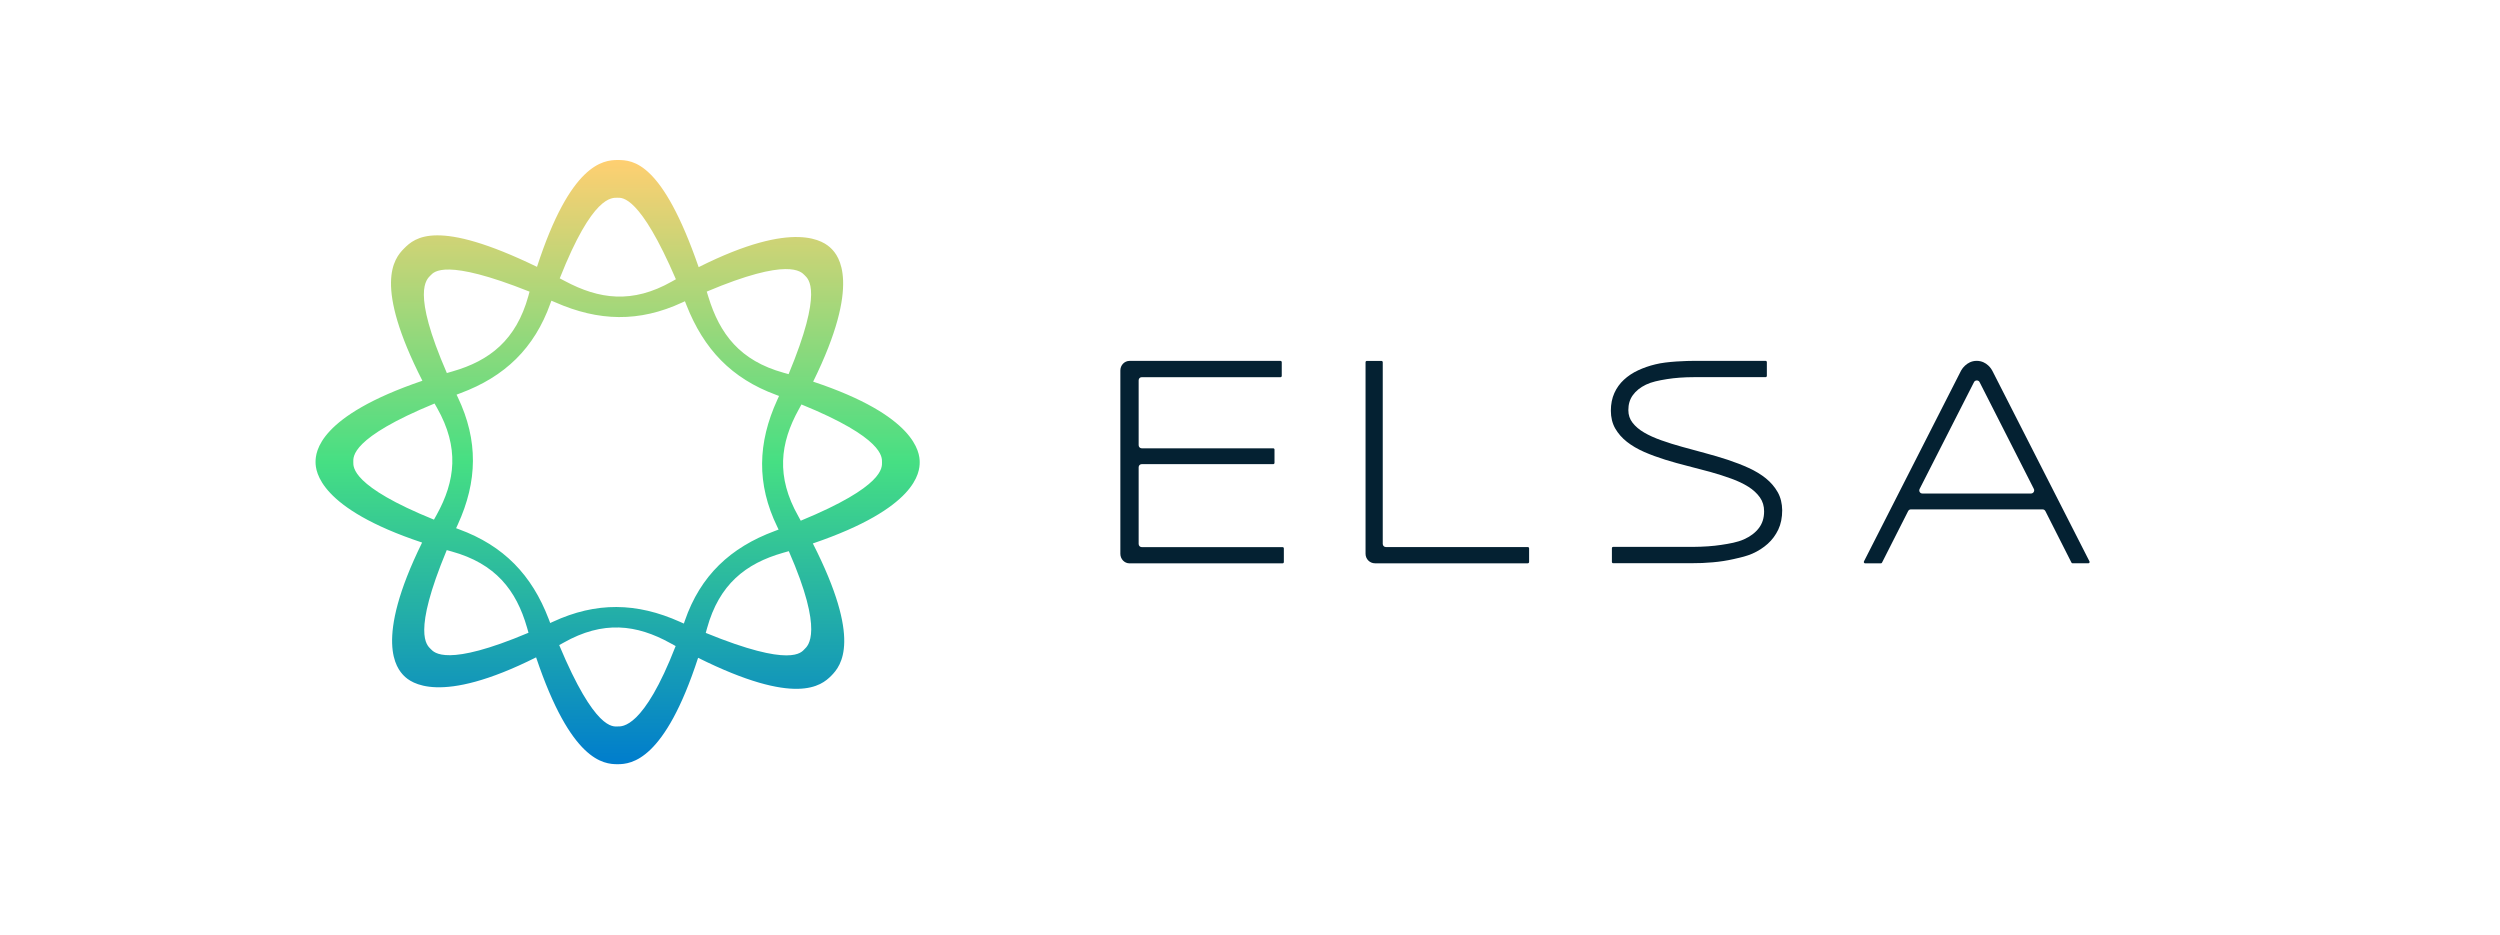 <?xml version="1.0" encoding="UTF-8"?><svg id="a" xmlns="http://www.w3.org/2000/svg" xmlns:xlink="http://www.w3.org/1999/xlink" viewBox="0 0 500 187"><defs><style>.c{fill:url(#b);}.c,.d{stroke-width:0px;}.d{fill:#042132;fill-rule:evenodd;}</style><linearGradient id="b" x1="123.53" y1="1040.16" x2="123.53" y2="1161" gradientTransform="translate(0 1193) scale(1 -1)" gradientUnits="userSpaceOnUse"><stop offset="0" stop-color="#007dcd"/><stop offset=".5" stop-color="#46df83"/><stop offset="1" stop-color="#ffcf71"/></linearGradient></defs><path class="c" d="M123.53,32c-2.92,0-9.44.76-16.13,21.37-20.01-9.7-24.4-5.88-26.59-3.67-2.05,2.05-6.13,7.21,3.67,26.45-20.8,7.08-21.37,14.23-21.37,16.27,0,1.9.77,9.26,21.31,16.09-9.71,19.74-5.06,25.2-3.63,26.65,1.34,1.34,7.1,6,26.43-3.69,6.99,20.8,13.5,21.37,16.3,21.37s9.43-.76,16.1-21.28c19.64,9.77,24.65,5.57,26.62,3.6,2.05-2.06,6.13-7.21-3.67-26.47,20.8-7.08,21.37-14.23,21.37-16.27,0-1.9-.77-9.26-21.31-16.09,9.71-19.73,5.06-25.2,3.61-26.63-1.35-1.34-7.12-6.01-26.51,3.73-7.28-21.04-13.09-21.43-16.2-21.43ZM86.15,55.04c.65-.65,2.84-3.46,19.76,3.29-.08.29-.17.57-.24.88-2.43,8.78-7.73,12.95-15.2,15.08-.38.11-.74.21-1.1.32-7.15-16.45-4.04-18.74-3.22-19.57ZM136.46,60.49c.18-.09.35-.17.53-.24.11.26.2.51.3.77,3.46,8.79,9,14.68,17.96,17.96.2.08.38.14.56.21-.12.26-.23.5-.35.77-3.93,8.6-4.18,16.83,0,25.41.09.18.17.36.26.54-.26.11-.53.2-.79.3-8.84,3.28-14.85,8.91-17.96,17.93-.06.2-.14.38-.2.57-.26-.12-.51-.23-.79-.35-8.63-3.87-16.75-4.02-25.41,0-.18.09-.36.17-.53.24-.11-.26-.2-.51-.3-.79-3.37-8.82-9-14.68-17.96-17.96-.2-.08-.38-.14-.56-.21.11-.26.23-.5.35-.76,3.93-8.6,4.11-16.78,0-25.41-.09-.18-.17-.36-.26-.54.26-.11.53-.2.79-.3,8.85-3.29,14.77-8.96,17.98-17.95.06-.18.14-.36.2-.54.26.11.51.23.79.33,8.64,3.8,16.74,4.04,25.39.02ZM70.66,92.42c0-1.06-.54-4.8,16.25-11.72.17.29.33.59.5.88,4.49,7.92,3.67,14.62-.09,21.4-.18.32-.35.63-.53.95-16.5-6.69-16.13-10.54-16.13-11.51ZM86.15,129.81c-.76-.76-3.78-3.02,3.2-19.79.32.09.63.18.97.27,8.78,2.43,12.93,7.73,15.08,15.2.11.36.21.71.3,1.06-16.41,6.94-18.87,3.95-19.55,3.26ZM123.53,145.29c-.89,0-4.5.91-11.69-16.27.27-.15.56-.32.85-.47,7.92-4.49,14.62-3.67,21.4.09.35.2.69.39,1.04.57-6.43,16.55-10.74,16.08-11.6,16.08ZM160.92,129.81c-.63.63-2.55,3.82-19.77-3.23.09-.3.18-.62.26-.94,2.43-8.78,7.73-12.95,15.2-15.08.39-.11.77-.23,1.15-.33,7.13,16.27,3.78,18.97,3.16,19.58ZM176.4,92.42c0,1.06.54,4.8-16.25,11.72-.17-.29-.32-.57-.48-.88-4.49-7.92-3.67-14.62.09-21.4.18-.33.36-.65.53-.97,16.49,6.71,16.11,10.57,16.11,11.53ZM160.92,55.04c.76.76,3.78,3.02-3.2,19.79-.32-.09-.63-.18-.97-.27-8.78-2.43-12.81-7.78-15.08-15.2-.11-.35-.21-.69-.32-1.04,16.43-6.95,18.89-3.96,19.57-3.28ZM135.18,55.85c-.26.15-.53.29-.8.45-7.92,4.49-14.56,3.56-21.4-.09-.35-.18-.68-.36-1.03-.54,6.6-16.69,10.42-16.12,11.59-16.12.9,0,4.43-.45,11.64,16.3Z"/><path class="d" d="M224.07,110.76c0,1.05.82,1.91,1.83,1.91h30.62c.14,0,.25-.12.25-.26v-2.73c0-.14-.11-.26-.25-.26h-28.19c-.33,0-.6-.28-.6-.63v-15.34c0-.35.27-.62.6-.62h26.32c.14,0,.25-.12.25-.26v-2.65c0-.14-.11-.26-.25-.26h-26.32c-.33,0-.6-.28-.6-.62v-12.98c0-.35.27-.62.6-.62h27.77c.14,0,.25-.12.25-.26v-2.74c0-.14-.11-.26-.25-.26h-30.2c-1.01,0-1.83.86-1.83,1.91v36.67Z"/><path class="d" d="M275,112.66h30.56c.14,0,.26-.12.26-.26v-2.73c0-.15-.12-.26-.26-.26h-28.39c-.34,0-.62-.28-.62-.63v-36.34c0-.14-.12-.26-.26-.26h-2.92c-.14,0-.26.12-.26.26v38.32c0,1.05.85,1.9,1.89,1.9Z"/><path class="d" d="M383.93,97.78l10.89-21.39c.12-.22.36-.3.54-.3.19,0,.43.08.54.3l10.87,21.39c.1.19.09.43-.02.61-.11.19-.31.31-.53.31h-21.76c-.21,0-.41-.11-.52-.3-.11-.19-.11-.42-.01-.62ZM382.17,101.88h26.36c.23,0,.43.13.54.33l5.22,10.31c.04.09.13.14.23.14h3.15c.09,0,.17-.05.22-.13.04-.08.05-.18,0-.26l-19.43-38.13c-.1-.2-1.06-1.97-3.13-1.97s-3.08,1.88-3.12,1.96l-19.42,38.15c-.04.08-.04.18.01.26.05.08.13.13.22.13h3.15c.1,0,.18-.05.23-.14l5.22-10.3c.11-.22.31-.35.54-.35Z"/><path class="d" d="M355.55,98.45c-.58-1.03-1.37-1.96-2.35-2.76-.98-.79-2.14-1.5-3.46-2.1-1.31-.6-2.72-1.14-4.19-1.63-1.47-.48-3-.94-4.56-1.35-1.56-.42-3.08-.83-4.55-1.24-1.43-.39-2.83-.83-4.18-1.31-1.3-.46-2.46-.98-3.43-1.55-.97-.56-1.74-1.22-2.31-1.95-.57-.73-.85-1.56-.85-2.54,0-1.17.29-2.15.9-2.99.6-.84,1.48-1.55,2.62-2.1,1.11-.54,2.49-.83,4.22-1.11,1.59-.25,3.42-.39,5.44-.39h14.28c.06,0,.12-.03.17-.08.04-.05.07-.11.07-.18v-2.74c0-.14-.11-.26-.23-.26h-14.27c-1.4,0-5.49.1-7.8.7-1.22.29-2.39.7-3.46,1.2-1.08.5-2.03,1.14-2.83,1.88s-1.45,1.63-1.91,2.66c-.46,1.02-.7,2.21-.7,3.53s.29,2.53.87,3.55c.58,1.01,1.37,1.91,2.35,2.68.97.76,2.13,1.44,3.45,2.02,1.31.57,2.72,1.09,4.17,1.54,1.45.45,2.98.88,4.54,1.27s3.08.79,4.53,1.19c1.47.41,2.87.86,4.16,1.33,1.31.47,2.46,1.02,3.43,1.63.97.61,1.74,1.33,2.31,2.13.57.81.84,1.72.84,2.79,0,1.34-.35,2.44-1.06,3.36-.7.92-1.7,1.67-2.97,2.24-1.31.59-2.91.86-4.56,1.11-1.61.25-3.49.38-5.75.4h-15.87c-.13,0-.23.12-.23.26v2.74c0,.15.1.26.23.26h15.76c1.37.01,2.79-.05,4.2-.18,1.42-.12,2.81-.34,4.14-.64l.3-.07c1.21-.27,2.36-.54,3.46-1.02,1.18-.52,2.21-1.19,3.09-1.98s1.58-1.75,2.1-2.84c.52-1.1.78-2.4.78-3.87-.02-1.35-.31-2.56-.89-3.59Z"/></svg>